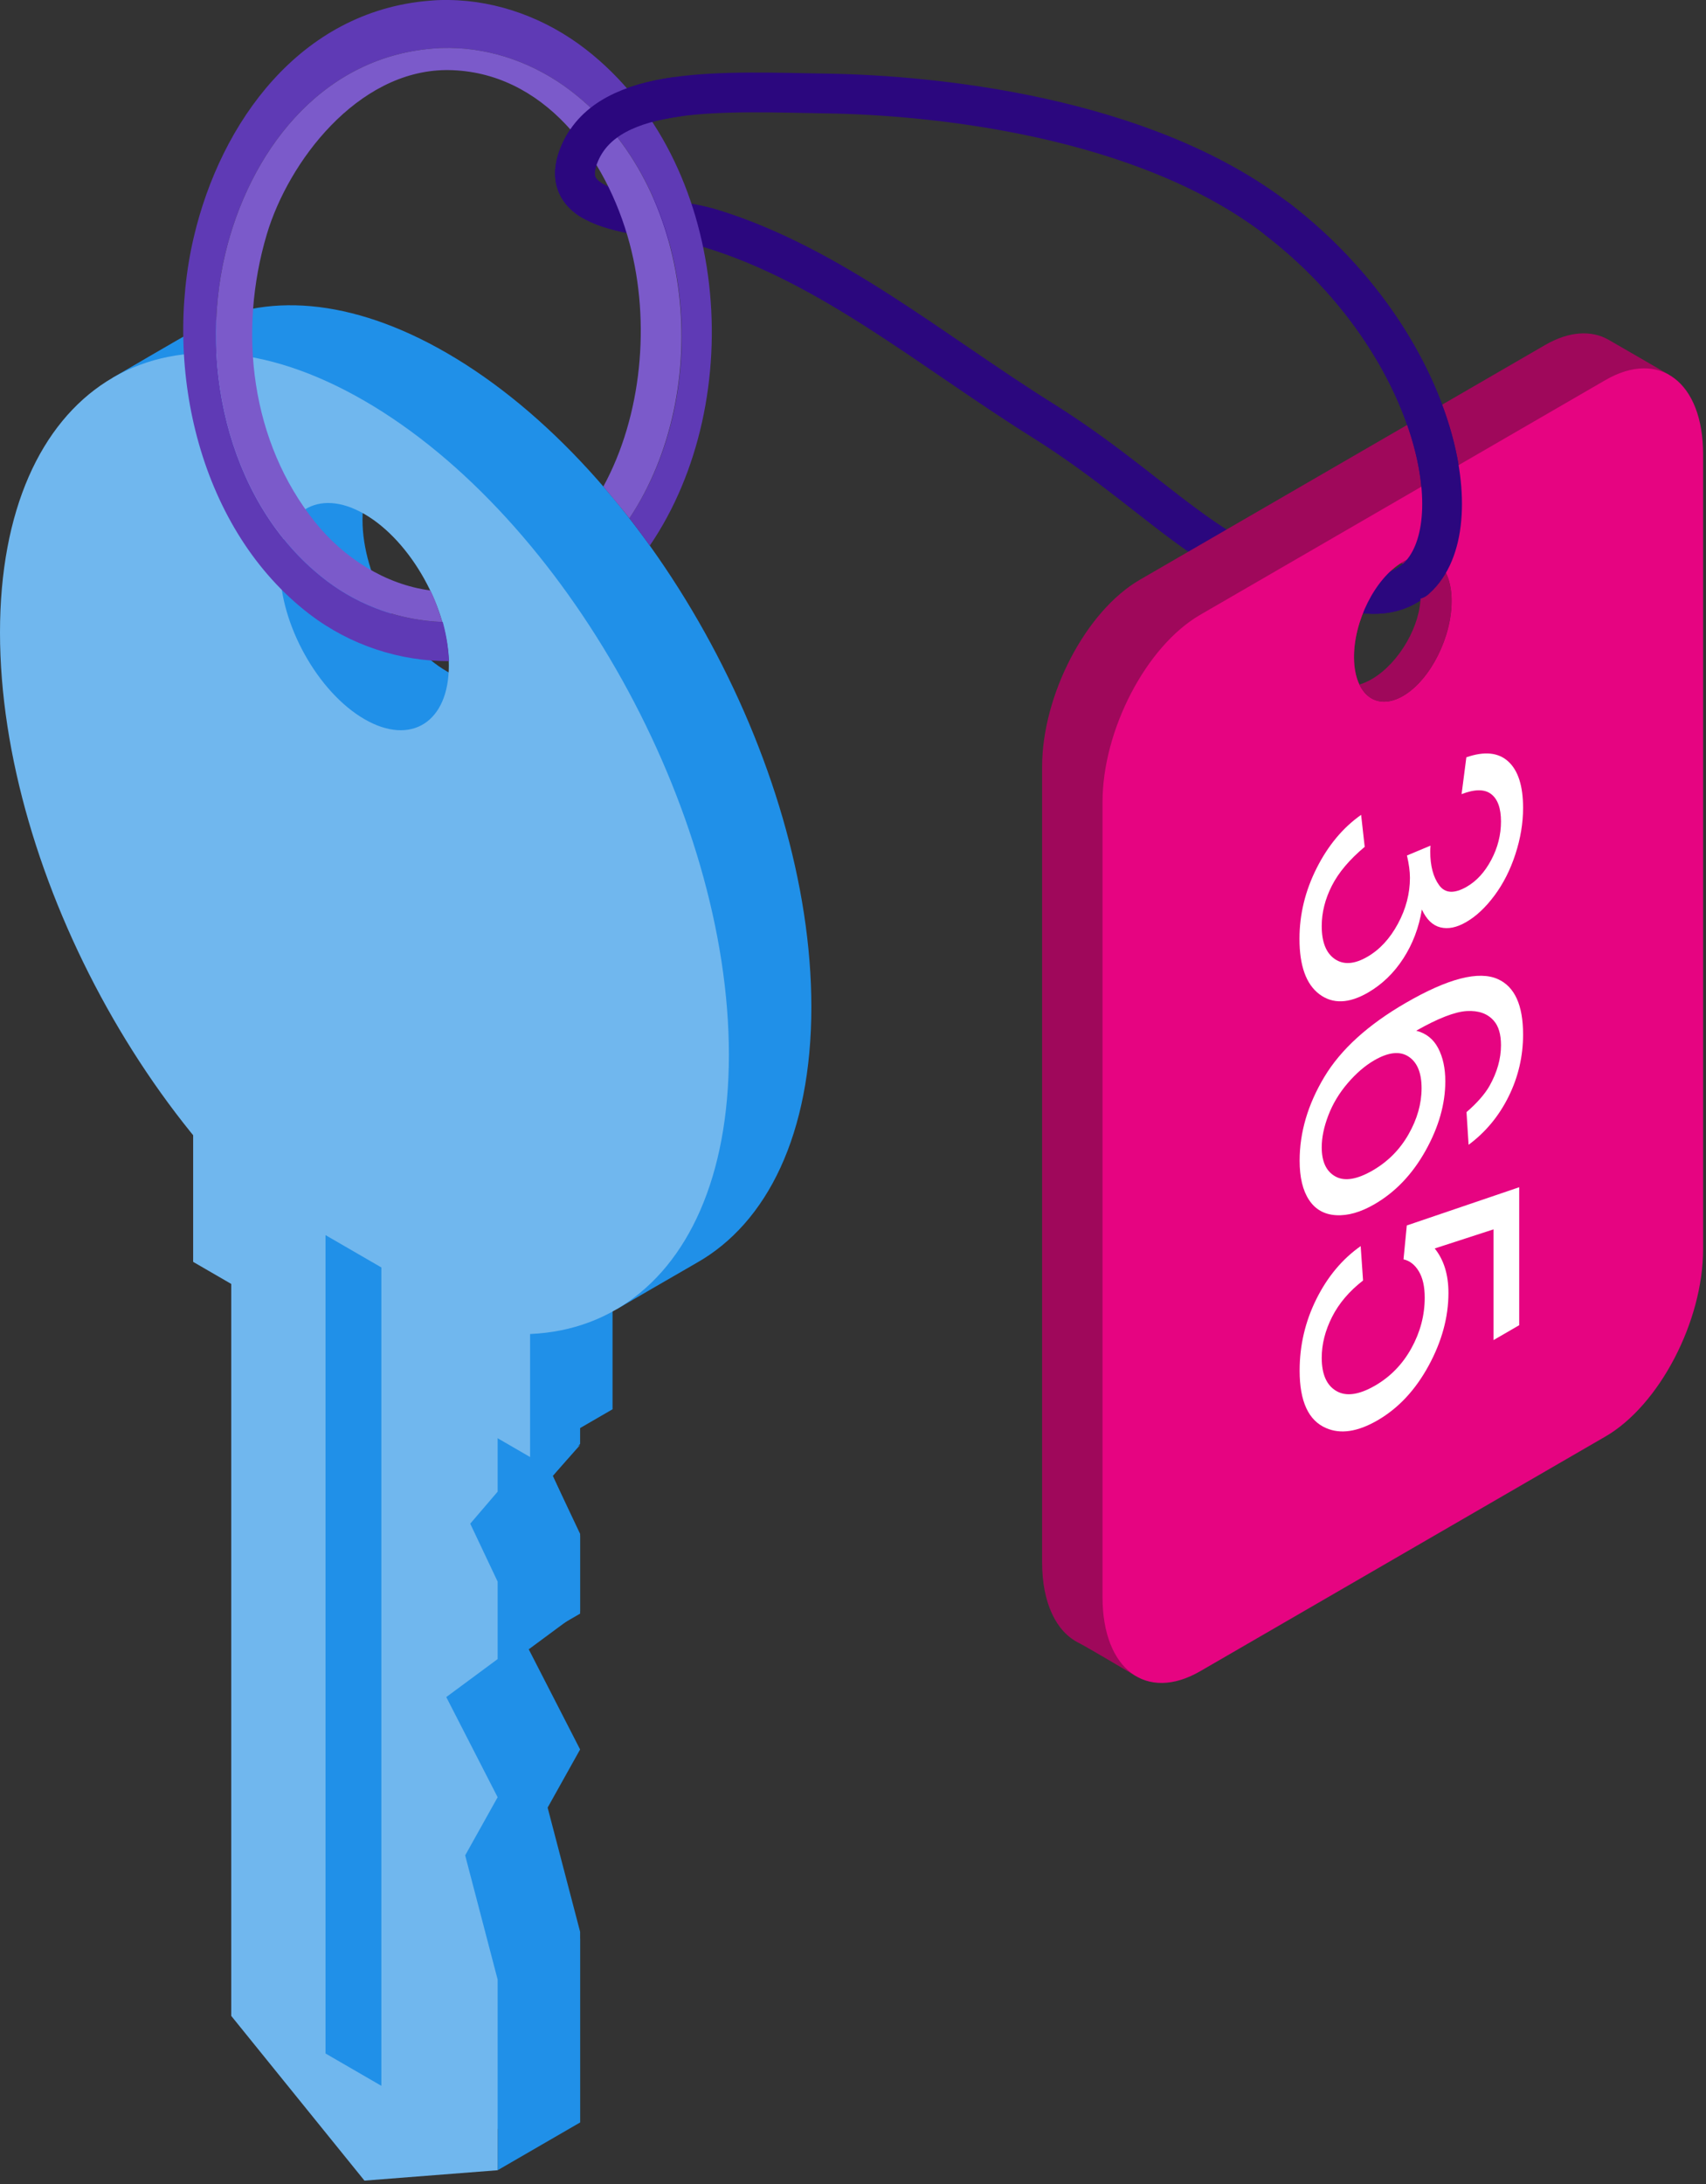 <?xml version="1.0" encoding="UTF-8"?>
<svg width="100px" height="128px" viewBox="0 0 100 128" version="1.1" xmlns="http://www.w3.org/2000/svg" xmlns:xlink="http://www.w3.org/1999/xlink">
    <rect x="0" y="0" width="100" height="128" fill="#333333" stroke="none"/>
    <!-- Generator: Sketch 49 (51002) - http://www.bohemiancoding.com/sketch -->
    <title>icon-contact-booking</title>
    <desc>Created with Sketch.</desc>
    <defs></defs>
    <g id="Page-1" stroke="none" stroke-width="1" fill="none" fill-rule="evenodd">
        <g id="Homepage-v5" transform="translate(-670, -4071)">
            <g id="icon-contact-booking" transform="translate(670, 4071)">
                <path d="M26.196,20.692 C37.986,27.521 47.559,44.693 47.559,59.016 C47.559,66.456 44.975,71.674 40.839,74.012 C40.212,74.367 36.148,76.73 36.148,76.73 C36.148,76.73 30.932,75.337 26.196,72.594 C14.406,65.765 4.834,48.593 4.834,34.271 C4.834,28.813 6.626,22.127 6.626,22.127 C6.626,22.127 10.5,19.856 11.635,19.228 C15.452,17.116 20.571,17.435 26.196,20.692 Z M26.196,27.329 C28.927,28.911 31.144,32.888 31.144,36.205 C31.144,39.522 28.927,40.931 26.196,39.35 C23.466,37.768 21.249,33.791 21.249,30.474 C21.249,27.157 23.466,25.748 26.196,27.329 Z" id="Fill-1" fill="#2090E8"></path>
                <polygon id="Fill-2" fill="#2090E8" points="34.004 63.067 18.388 54.023 18.388 115.35 26.196 125.003 34.004 124.394 34.004 113.217 32.1 105.941 34.004 102.532 30.993 96.663 34.004 94.436 34.004 89.895 32.397 86.501 34.004 84.623"></polygon>
                <polygon id="Fill-3" fill="#2090E8" points="35.905 74.757 31.072 77.556 31.072 85.394 35.905 82.595"></polygon>
                <polygon id="Fill-4" fill="#2090E8" points="34.004 90.015 29.17 92.814 29.17 97.371 34.004 94.572"></polygon>
                <polygon id="Fill-5" fill="#2090E8" points="34.004 113.604 29.17 116.403 29.17 127.193 34.004 124.394"></polygon>
                <polygon id="Fill-6" fill="#2090E8" points="34.004 90.015 29.17 92.814 27.569 89.294 32.402 86.495"></polygon>
                <polygon id="Fill-7" fill="#2090E8" points="34.004 84.687 29.17 87.486 27.569 89.294 32.402 86.495"></polygon>
                <path d="M21.363,23.492 C33.153,30.32 42.725,47.492 42.725,61.815 C42.725,76.138 33.153,82.222 21.363,75.393 C9.572,68.565 0,51.393 0,37.07 C0,22.747 9.572,16.663 21.363,23.492 Z M21.363,30.129 C24.093,31.71 26.31,35.687 26.31,39.004 C26.31,42.322 24.093,43.731 21.363,42.149 C18.632,40.568 16.415,36.591 16.415,33.274 C16.415,29.957 18.632,28.547 21.363,30.129 Z" id="Fill-8" fill="#70B7EE"></path>
                <polygon id="Fill-9" fill="#70B7EE" points="29.17 65.867 13.555 56.823 13.555 118.149 21.363 127.802 29.17 127.193 29.17 116.017 27.267 108.74 29.17 105.332 26.159 99.462 29.17 97.235 29.17 92.694 27.564 89.3 29.17 87.423"></polygon>
                <polygon id="Fill-10" fill="#70B7EE" points="31.072 77.556 11.322 66.118 11.322 73.956 31.072 85.394"></polygon>
                <polygon id="Fill-11" fill="#2090E8" points="22.354 122.246 19.081 120.351 19.081 72.388 22.354 74.283"></polygon>
                <path d="M41.724,13.408 C38.549,12.43 32.253,12.891 34.004,8.936 C35.767,4.955 42.407,5.382 48.51,5.481 C54.681,5.581 67.015,6.783 74.889,12.855 C85.788,21.259 87.163,34.929 80.447,34.81 C71.868,34.658 68.994,29.571 61.084,24.62 C54.664,20.603 48.714,15.56 41.724,13.408 Z" id="Stroke-12" stroke="#2B077E" stroke-width="2.33" stroke-linecap="round" stroke-linejoin="round"></path>
                <path d="M25.955,36.452 C26.092,36.963 26.266,37.714 26.325,38.749 C23.451,38.758 20.543,37.832 18.136,35.989 C11.752,31.102 9.524,21.704 11.363,13.881 C12.933,7.202 17.57,0.664 25.168,0.042 C25.538,0.012 25.684,-0.003 26.3,0 C29.189,0.033 32.021,1.093 34.336,2.889 C42.771,9.432 43.929,23.4 38.089,31.978 C37.787,31.564 37.107,30.631 36.893,30.379 C41.886,22.915 40.818,10.949 33.451,5.318 C31.41,3.758 28.915,2.838 26.369,2.809 C25.826,2.807 25.698,2.819 25.372,2.845 C18.677,3.386 14.59,9.063 13.207,14.863 C11.586,21.657 13.55,29.818 19.176,34.062 C21.175,35.57 23.566,36.372 25.955,36.452 Z" id="Fill-13" fill="#5F3AB5"></path>
                <path d="M25.224,34.605 C25.436,34.977 25.71,35.76 25.931,36.451 C23.55,36.366 21.168,35.565 19.176,34.062 C13.55,29.818 11.586,21.657 13.207,14.863 C14.59,9.063 18.677,3.386 25.372,2.845 C25.698,2.819 25.826,2.807 26.369,2.809 C28.915,2.838 31.41,3.758 33.451,5.318 C40.804,10.939 41.856,22.91 36.895,30.377 C36.595,29.984 35.665,28.87 35.367,28.513 C37.63,24.361 38.138,18.889 36.907,14.275 C35.542,9.156 31.842,4.17 26.266,4.107 C26.196,4.107 26.196,4.107 26.126,4.107 C20.939,4.165 16.908,9.473 15.639,13.734 C13.941,19.437 14.702,25.902 18.476,30.61 C20.14,32.685 22.569,34.256 25.224,34.605 Z" id="Fill-14" fill="#7B5ACA"></path>
                <path d="M96.288,24.569 C96.288,23.253 97.849,21.975 97.849,21.975 C97.849,21.975 94.816,20.212 94.282,19.91 C93.281,19.343 91.981,19.403 90.56,20.226 L66.812,33.98 C63.651,35.811 61.084,40.73 61.084,44.958 L61.084,91.551 C61.084,93.958 61.916,95.626 63.216,96.278 C63.746,96.544 66.607,98.248 66.607,98.248 C66.607,98.248 66.185,96.258 66.812,95.895 L90.56,82.14 C93.722,80.309 96.288,75.39 96.288,71.162 L96.288,24.569 Z M82.18,32.964 C83.758,32.022 85.062,33.007 85.089,35.161 C85.116,37.315 83.856,39.827 82.277,40.769 C80.698,41.71 79.394,40.726 79.367,38.572 C79.34,36.418 80.6,33.905 82.18,32.964 Z" id="Fill-15" fill="#9F085B"></path>
                <path d="M74.889,12.855 C85.788,21.259 87.163,34.929 80.447,34.81" id="Stroke-16" stroke="#2B077E" stroke-width="2.33" stroke-linecap="round" stroke-linejoin="round"></path>
                <path d="M99.83,26.621 C99.83,22.393 97.263,20.447 94.103,22.277 L70.354,36.032 C67.193,37.862 64.626,42.781 64.626,47.01 L64.626,93.603 C64.626,97.83 67.193,99.777 70.354,97.946 L94.103,84.192 C97.263,82.361 99.83,77.442 99.83,73.214 L99.83,26.621 Z M82.18,32.964 C83.758,32.022 85.062,33.007 85.089,35.161 C85.116,37.315 83.856,39.827 82.277,40.769 C80.698,41.71 79.394,40.726 79.367,38.572 C79.34,36.418 80.6,33.905 82.18,32.964 Z" id="Fill-17" fill="#E60481"></path>
                <path d="M79.784,47.757 L79.994,49.632 C79.102,50.378 78.459,51.141 78.065,51.92 C77.671,52.699 77.475,53.484 77.475,54.276 C77.475,55.215 77.731,55.859 78.244,56.209 C78.758,56.559 79.394,56.515 80.152,56.075 C80.875,55.656 81.472,55.011 81.941,54.14 C82.411,53.269 82.646,52.371 82.646,51.447 C82.646,51.07 82.587,50.634 82.471,50.139 L83.853,49.561 C83.841,49.701 83.835,49.811 83.835,49.893 C83.835,50.743 84.01,51.407 84.361,51.885 C84.71,52.362 85.25,52.39 85.979,51.968 C86.557,51.634 87.035,51.109 87.414,50.394 C87.793,49.678 87.983,48.929 87.983,48.145 C87.983,47.369 87.79,46.833 87.405,46.538 C87.02,46.243 86.443,46.245 85.673,46.543 L85.953,44.384 C87.009,44.017 87.827,44.097 88.407,44.627 C88.988,45.156 89.278,46.064 89.278,47.351 C89.278,48.238 89.128,49.142 88.827,50.063 C88.527,50.984 88.117,51.793 87.598,52.489 C87.079,53.186 86.528,53.703 85.944,54.04 C85.39,54.362 84.886,54.465 84.43,54.351 C83.976,54.238 83.614,53.889 83.346,53.305 C83.171,54.368 82.808,55.325 82.256,56.177 C81.705,57.028 81.015,57.694 80.187,58.174 C79.067,58.822 78.118,58.854 77.339,58.27 C76.56,57.686 76.171,56.602 76.171,55.02 C76.171,53.592 76.506,52.213 77.177,50.881 C77.848,49.55 78.717,48.508 79.784,47.757 Z" id="Fill-18" fill="#FFFFFF"></path>
                <path d="M86.084,67.094 L85.962,65.18 C86.58,64.644 87.029,64.132 87.309,63.645 C87.758,62.845 87.983,62.049 87.983,61.258 C87.983,60.622 87.843,60.144 87.563,59.826 C87.201,59.407 86.673,59.217 85.979,59.256 C85.285,59.296 84.296,59.68 83.013,60.408 C83.591,60.555 84.019,60.895 84.299,61.427 C84.579,61.961 84.719,62.608 84.719,63.37 C84.719,64.701 84.333,66.058 83.56,67.441 C82.787,68.824 81.788,69.871 80.563,70.58 C79.758,71.046 79.01,71.26 78.319,71.22 C77.628,71.181 77.098,70.883 76.731,70.326 C76.363,69.77 76.18,69.004 76.18,68.027 C76.18,66.363 76.662,64.727 77.628,63.117 C78.593,61.508 80.184,60.061 82.401,58.778 C84.88,57.342 86.682,56.878 87.808,57.388 C88.788,57.833 89.278,58.914 89.278,60.63 C89.278,61.909 88.995,63.121 88.429,64.266 C87.863,65.411 87.082,66.354 86.084,67.094 Z M80.554,62.143 C80.012,62.458 79.493,62.904 78.997,63.483 C78.501,64.063 78.123,64.69 77.864,65.366 C77.604,66.041 77.475,66.667 77.475,67.244 C77.475,68.087 77.743,68.657 78.28,68.952 C78.816,69.248 79.545,69.129 80.467,68.595 C81.353,68.081 82.052,67.377 82.562,66.483 C83.073,65.588 83.328,64.686 83.328,63.776 C83.328,62.874 83.073,62.256 82.562,61.923 C82.052,61.59 81.383,61.664 80.554,62.143 Z" id="Fill-19" fill="#FFFFFF"></path>
                <path d="M79.758,73.032 L79.898,75.048 C79.093,75.67 78.488,76.381 78.082,77.181 C77.677,77.982 77.475,78.781 77.475,79.58 C77.475,80.541 77.76,81.19 78.332,81.524 C78.904,81.859 79.662,81.752 80.607,81.205 C81.505,80.685 82.214,79.954 82.733,79.014 C83.252,78.074 83.512,77.085 83.512,76.05 C83.512,75.407 83.397,74.893 83.166,74.509 C82.936,74.125 82.637,73.891 82.269,73.808 L82.462,71.822 L89.051,69.581 L89.051,77.668 L87.546,78.54 L87.546,72.05 L84.098,73.17 C84.635,73.836 84.903,74.705 84.903,75.777 C84.903,77.197 84.515,78.62 83.739,80.045 C82.963,81.471 81.966,82.537 80.747,83.243 C79.586,83.915 78.583,84.067 77.737,83.699 C76.699,83.258 76.18,82.135 76.18,80.33 C76.18,78.851 76.506,77.454 77.159,76.141 C77.813,74.826 78.679,73.791 79.758,73.032 Z" id="Fill-20" fill="#FFFFFF"></path>
                <path d="M82.115,33.003 C82.137,32.989 82.158,32.977 82.18,32.964 C83.758,32.022 85.062,33.007 85.089,35.161 C85.116,37.315 83.856,39.827 82.277,40.769 C81.151,41.44 80.165,41.132 79.682,40.119 C79.926,40.05 80.183,39.937 80.447,39.78 C82.027,38.838 83.292,36.639 83.27,34.874 C83.257,33.839 82.805,33.181 82.115,33.003 Z" id="Fill-21" fill="#9F085B"></path>
                <path d="M74.889,12.855 C83.774,19.706 86.329,30.057 83.332,33.584 C83.216,33.72 83.091,33.847 82.959,33.962" id="Stroke-22" stroke="#2B077E" stroke-width="2.33" stroke-linecap="round" stroke-linejoin="round"></path>
                <path d="M34.623,11.703 C33.758,11.15 33.396,10.309 34.004,8.936 C34.882,6.953 36.97,6.064 39.598,5.683" id="Stroke-23" stroke="#2B077E" stroke-width="2.33" stroke-linecap="round" stroke-linejoin="round"></path>
            </g>
        </g>
    </g>
</svg>